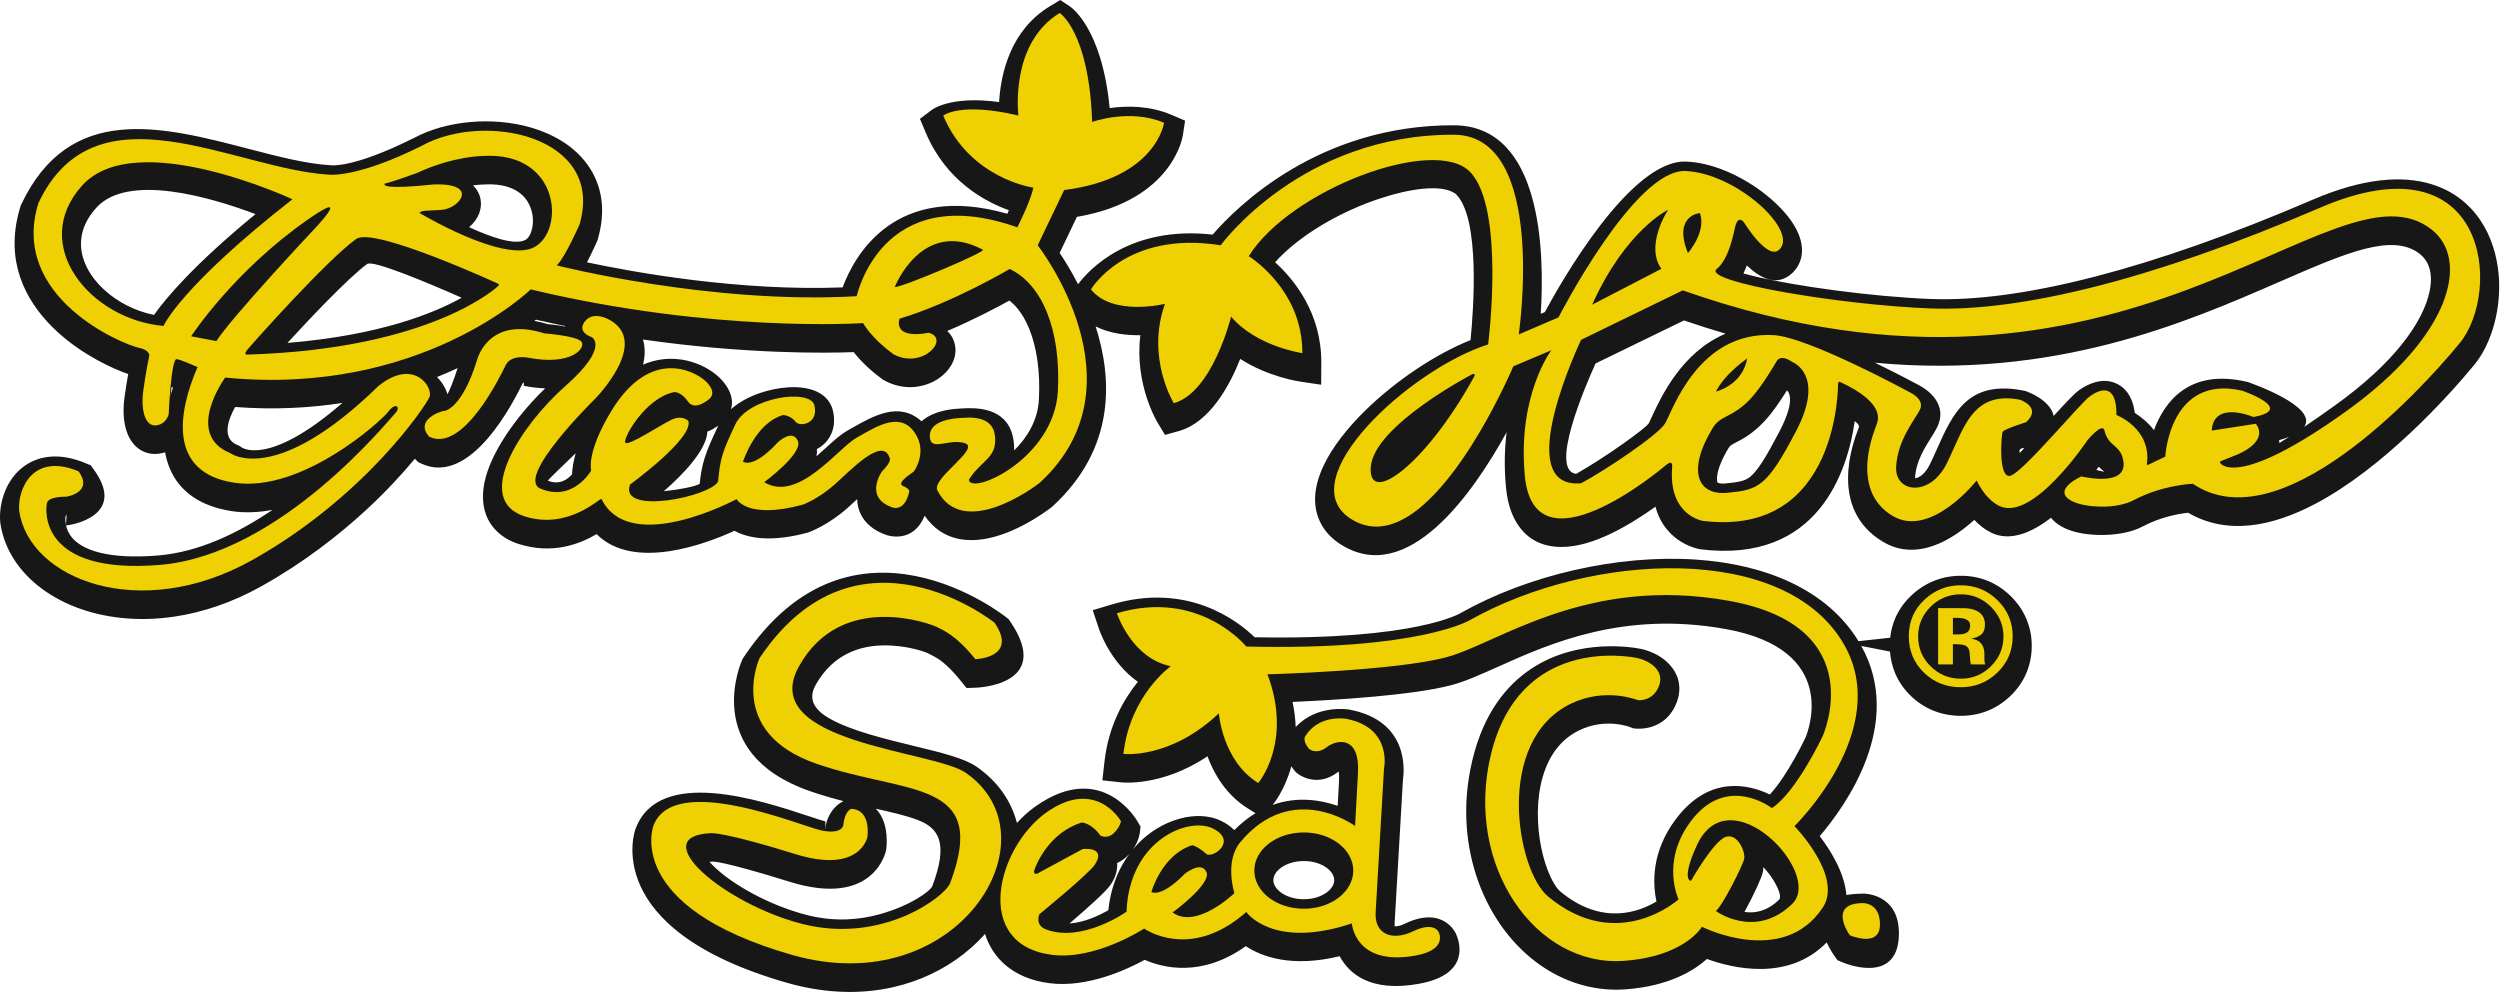 <svg width="310" height="123" viewBox="0 0 310 123" fill="none" xmlns="http://www.w3.org/2000/svg">
<path d="M55.133 52.136C55.133 52.136 57.288 51.89 59.157 45.812C59.157 45.812 60.504 40.291 67.507 42.522C67.507 42.522 71.476 42.818 72.089 43.539C72.701 44.26 70.975 46.619 65.384 45.52C65.384 45.52 63.361 45.141 62.711 46.46C62.06 47.779 57.471 57.315 53.248 55.352C51.328 53.291 54.666 52.115 55.133 52.136Z" fill="#171718"/>
<path d="M73.352 42.977C73.352 42.977 75.689 44.124 70.124 49.034C64.56 53.944 58.641 63.091 64.99 65.19C70.513 66.986 74.458 62.806 74.584 63.059C78.122 70.21 91.341 63.07 91.341 63.07C91.341 63.07 92.659 65.637 99.557 63.758C99.557 63.758 101.477 63.069 103.562 61.202C105.648 59.334 109.529 55.21 110.343 58.04C110.485 58.544 109.477 59.514 109.376 59.631C109.274 59.749 107.106 62.946 110.731 64.125C110.731 64.125 112.198 64.646 112.74 62.164C112.74 62.164 112.906 61.83 111.976 61.449C111.046 61.068 113.174 59.794 113.303 59.661C113.432 59.527 115.133 57.02 113.275 54.625C111.416 52.23 108.538 54.161 106.229 55.452C103.92 56.742 98.952 63.558 94.763 60.973C94.763 60.973 99.618 57.407 98.935 55.855C98.253 54.303 96.443 56.035 96.443 56.035C96.443 56.035 93.686 59.218 92.13 58.437C92.13 58.437 93.669 53.59 97.149 52.635C97.599 52.704 98.2 52.908 98.683 53.514C99.167 54.12 101.603 53.778 100.964 51.357C100.264 49.364 92.752 50.462 91.179 53.812C89.606 57.162 89.292 57.989 89.049 60.872C88.136 62.779 76.705 65.121 78.124 61.267C78.124 61.267 85.98 55.576 85.361 53.389C85.361 53.389 84.627 52.572 83.236 53.242C81.844 53.912 77.814 56.607 77.532 56.05C77.251 55.494 80.049 50.503 83.604 49.805C83.604 49.805 84.44 49.715 85.313 50.975C86.187 52.235 87.959 50.668 88.028 50.583C88.098 50.498 88.83 49.883 87.693 48.638C86.556 47.393 80.766 43.901 75.756 52.226C72.658 57.373 73.307 59.527 73.307 59.527C73.307 59.527 71.084 63.476 67.022 61.773C63.798 60.422 73.793 50.635 73.793 50.635C73.793 50.635 80.825 43.517 75.434 40.767C75.434 40.767 73.553 39.699 72.516 41.045C71.479 42.39 73.351 42.977 73.351 42.977L73.352 42.977Z" fill="#171718"/>
<path d="M144.344 16.41C140.117 14.599 135.427 16.303 135.427 16.303C135.049 5.138 131.409 2.794 131.409 2.794C125.141 6.58 126.284 15.512 126.284 15.512C119.091 13.801 116.96 15.512 116.96 15.512C120.257 23.374 128.13 24.451 128.13 24.451C127.836 26.065 126.146 29.372 126.146 29.372C109.3 23.41 106.234 37.911 106.234 37.911C88.177 38.964 69.037 34.093 69.037 34.093C70.102 33.069 71.877 28.977 71.877 28.977C75.028 18.04 60.047 14.949 52.279 19.271C44.209 23.299 40.804 22.839 40.804 22.839C29.048 22.157 11.866 11.342 4.764 26.36C1.143 38.021 15.152 43.887 17.252 44.314C18.537 44.575 18.52 45.254 18.52 45.254C18.52 45.254 18.104 47.126 17.768 49.614C17.431 52.102 18.031 54.06 19.331 53.933C20.631 53.806 20.92 52.549 20.92 52.549C20.92 52.549 21.218 45.583 21.914 45.714C22.61 45.845 24.495 46.708 24.495 46.708C22.109 52.197 20.737 59.789 29.069 61.043C37.4 62.297 47.266 53.424 48.169 52.205C49.071 50.985 49.768 51.678 48.976 52.463C48.183 53.248 34.779 69.998 19.803 71.232C4.828 72.465 5.62 64.399 5.824 63.553C6.029 62.708 8.21 62.775 8.21 62.775C8.21 62.775 11.653 62.272 9.742 59.627C4.058 57.247 2.141 61.847 2.38 64.554C3.627 73.003 17.338 78.434 31.287 70.625C45.234 62.815 52.786 51.535 53.261 50.404C53.736 49.273 51.379 45.467 46.916 49.056C34.09 61.572 28.561 57.374 28.561 57.374C22.779 55.029 27.922 48.002 27.922 48.002C52.161 50.374 65.809 37.07 65.809 37.07C88.57 42.51 107.027 41.247 107.027 41.247C107.027 41.247 108.002 43.087 110.795 45.112C114.406 47.054 117.864 43.146 115.163 42.448C110.542 43.288 111.544 40.698 111.544 40.698C118.17 38.711 125.201 34.536 125.201 34.536C129.254 36.452 131.555 42.122 131.179 49.643C130.756 58.091 120.363 62.67 120.138 60.67C121.609 58.331 123.513 58.014 123.401 55.591C123.338 52.439 119.83 52.992 119.051 53.021C118.273 53.05 115.225 53.31 115.291 55.296C115.357 57.281 117.649 55.493 119.645 56.139C121.642 56.785 115.468 60.506 116.237 61.998C119.378 68.091 128.122 61.7 128.928 61.048C142.205 48.848 128.676 31.599 128.676 31.599L131.955 24.75C143.398 23.299 144.344 16.41 144.344 16.41L144.344 16.41ZM20.276 41.597C11.221 40.817 3.547 31.569 10.181 24.192C16.816 16.816 36.263 25.892 36.263 25.892C22.345 36.776 20.276 41.597 20.276 41.597ZM26.83 43.475L23.702 42.883C23.702 42.883 28.927 34.852 38.179 28.402C44.141 24.247 38.661 29.919 38.661 29.919C38.661 29.919 28.741 40.506 26.83 43.475ZM61.823 36.605C61.823 36.605 53.784 44.454 30.678 45.152C30.678 45.152 30.118 45.235 30.678 44.541C31.237 43.847 40.534 33.414 44.169 30.814C46.359 29.248 61.869 36.411 61.869 36.411L61.823 36.605ZM66.246 31.834C62.429 33.857 52.006 27.58 52.006 27.58C52.417 27.249 52.48 27.35 54.721 27.213C56.961 27.077 59.554 23.852 53.748 24.054C47.478 24.722 47.687 24.088 47.687 24.088V23.954C48.479 23.812 51.698 22.634 51.698 22.634C56.28 20.506 59.924 20.519 59.924 20.519C69.489 19.976 70.062 29.811 66.245 31.834H66.246ZM110.95 36.775C110.95 36.775 114.339 28.123 121.875 32.15C122.398 32.355 111.739 36.888 110.95 36.775Z" fill="#171718"/>
<path d="M287.704 26.933C266.817 35.915 250.469 39.858 239.356 39.429C228.04 38.992 210.983 36.091 212.872 34.535C214.154 33.479 214.744 31.229 215.125 29.454C215.505 27.679 216.258 28.766 216.258 28.766C216.258 28.766 219.139 33.481 220.601 32.164C223.16 29.858 215.293 22.626 208.984 22.389C202.675 22.151 193.252 40.539 193.252 40.539L188.325 42.651C188.325 42.651 191.959 17.929 180.281 17.889C161.369 17.824 151.363 31.598 151.363 31.598C139.607 29.716 135.276 37.07 135.276 37.07C138.006 40.461 144.458 38.855 144.458 38.855C142.069 45.512 145.549 51.18 145.549 51.18C150.365 49.834 152.654 40.447 152.654 40.447C155.797 44.157 161.49 44.971 161.49 44.971C161.537 37.022 154.843 32.946 154.843 32.946C160.039 24.659 177.919 17.955 182.297 22.505C186.675 27.056 184.533 43.888 184.533 43.888C174.767 47 159.941 60.701 167.504 65.519C177.11 71.637 187.651 46.609 187.651 46.609L192.364 44.617C192.364 44.617 188.141 50.178 189.079 60.182C190.234 72.488 205.763 59.557 206.622 58.825C207.48 58.093 207.348 59.098 207.348 59.098C206.841 65.133 211.159 65.772 211.159 65.772C228.188 67.862 227.923 48.649 227.923 48.649L228.075 48.499C234.202 51.312 232.75 53.57 232.657 53.935C232.565 54.301 229.18 61.824 234.652 65.139C239.4 68.015 245.106 60.769 245.106 60.769C245.106 60.769 246.092 63.01 247.883 63.905C252.048 65.987 258.853 55.759 258.853 55.759C258.853 55.759 260.706 53.516 260.951 54.56C261.393 56.445 262.696 56.349 263.157 57.781C264.46 61.832 258.078 60.257 258.078 60.257C251.958 63.296 260.893 65.155 264.55 63.215C268.207 61.276 271.921 61.172 271.921 61.172C282.636 68.444 299.738 50.15 305.006 43.727C310.274 37.305 308.591 17.952 287.704 26.933L287.704 26.933ZM182.555 48.315C176.687 58.834 169.629 63.991 169.974 59.11C170.339 53.938 182.616 47.554 182.616 47.554H182.798L182.873 47.751L182.555 48.315V48.315ZM210.792 27.599C211.621 29.948 209.301 32.564 209.301 32.564C207.411 27.867 210.792 27.599 210.792 27.599ZM206.826 27.204C203.857 32.228 206.026 34.506 206.026 34.506L197.428 38.965C201.585 29.721 206.826 27.204 206.826 27.204ZM222.732 54.606C219.079 61.604 218.041 61.899 214.251 62.285C210.461 62.672 209.163 59.533 212.372 54.259C213.371 52.618 214.727 53.057 216.985 50.716C218.496 49.149 220.33 45.931 220.33 45.931C220.33 45.931 220.777 45.038 222.259 46.083C222.259 46.083 226.385 47.607 222.732 54.606V54.606ZM212.783 49.733C213.918 47.463 216.652 45.636 216.652 45.636C216.052 48.985 212.783 49.733 212.783 49.733ZM290.92 52.184C277.245 61.983 275.298 58.595 275.298 58.595V58.398L277.499 57.52C281.577 55.682 279.717 53.732 279.717 53.732L274.255 54.575C274.481 50.771 279.42 52.888 279.42 52.888C284.778 51.929 278.016 49.625 278.016 49.625C269.023 47.568 268.493 57.806 268.493 57.806L266.31 58.85L266.213 58.756C266.837 54.322 262.437 52.642 262.437 52.642C262.475 48.629 260.417 49.42 259.158 50.31C257.94 51.172 250.801 59.817 249.273 60.18C247.745 60.544 248.157 55.063 248.333 54.726C248.509 54.388 251.229 53.54 251.229 53.54C253.266 51.71 250.501 50.758 250.501 50.758C244.455 49.557 243.483 54.488 241.386 58.672C239.289 62.856 234.94 62.309 235.122 59.047C235.304 55.787 237.354 53.338 238.046 52.036C238.738 50.735 236.916 49.88 236.916 49.88C236.916 49.88 224.27 42.994 219.963 42.74C210.555 42.185 207.35 52.239 206.474 53.684C205.597 55.129 199.133 59.458 196.061 61.105C187.162 61.915 196.061 43.318 196.061 43.318L208.662 37.188C263.865 56.654 289.435 19.968 301.571 29.685C306.159 33.359 304.142 42.711 290.92 52.184V52.184Z" fill="#171718"/>
<path d="M123.329 78.402C123.329 78.402 106.27 64.743 94.181 82.794C94.181 82.794 89.965 91.968 101.198 95.873C112.431 99.778 122.712 97.677 117.823 110.678C117.18 112.386 109.428 118.218 99.638 115.787C89.847 113.356 79.89 104.849 88.164 104.496C88.164 104.496 89.714 104.314 98.608 107.086C106.672 109.598 107.559 104.974 107.559 104.974C107.559 104.974 108.079 101.586 105.557 101.477C105.557 101.477 104.742 101.703 104.576 103.493C104.576 103.493 104.454 104.7 101.84 104.153C99.226 103.607 83.563 96.874 81.025 103.568C81.025 103.568 77.226 113.592 98.23 119.596C118.779 125.47 131.255 104.991 119.756 97.01C115.74 94.223 93.785 93.321 99.072 83.813C104.358 74.305 115.571 78.582 116.253 78.969C116.935 79.357 118.447 79.825 120.946 82.92C120.946 82.92 126.3 82.772 123.328 78.402L123.329 78.402Z" fill="#171718"/>
<path d="M178.392 116.751C178.392 116.751 177.823 115.406 175.212 116.667C172.6 117.927 170.426 116.996 170.58 114.338C170.735 111.68 171.616 96.485 171.616 96.485C171.616 96.485 172.712 91.41 166.9 90.309C166.9 90.309 163.572 89.734 161.866 92.452C161.452 93.112 162.355 94.074 162.355 94.074C162.355 94.074 163.26 94.804 164.507 93.835C165.753 92.867 168.645 92.363 168.39 97.025C168.134 101.689 168.03 103.601 168.03 103.601C168.03 103.601 160.238 97.854 153.79 105.619C151.812 108 153.063 111.931 153.063 111.931C153.063 111.931 148.374 116.476 145.402 114.332C145.402 114.332 150.263 110.777 149.6 109.319C148.938 107.861 146.895 109.549 146.895 109.549C146.895 109.549 144.22 112.422 142.769 111.799C142.769 111.799 144.029 107.197 147.835 105.991C147.835 105.991 148.477 106.086 149.557 107.053C150.311 107.727 153.569 105.464 150.367 103.899C147.391 102.445 140.025 105.335 139.689 114.236C139.689 114.236 134.212 118.118 129.725 116.439C128.273 115.895 128.88 114.552 128.88 114.552C128.88 114.552 135.037 109.518 135.778 108.379C136.519 107.241 136.35 106.328 134.259 106.459L128.605 109.519C128.605 109.519 128.031 109.688 128.283 109C128.535 108.311 130.046 104.481 134.122 103.171C134.122 103.171 135.288 103.186 136.462 104.801C136.462 104.801 137.286 105.275 138.105 104.496C138.923 103.717 138.997 103.006 138.997 103.006C138.997 103.006 135.923 97.575 129.781 101.905C123.638 106.235 120.516 118.305 130.433 119.582C135.84 120.278 141.877 116.324 141.877 116.324C141.877 116.324 147.579 120.426 154.54 114.27C154.54 114.27 157.785 118.968 167.63 115.686C167.63 115.686 167.983 121.06 175.576 119.664C179.588 118.926 178.392 116.751 178.392 116.751L178.392 116.751ZM161.669 113.868C158.281 113.868 155.535 111.749 155.535 109.137C155.535 106.524 158.281 104.405 161.669 104.405C165.057 104.405 167.804 106.524 167.804 109.137C167.804 111.749 165.057 113.868 161.669 113.868Z" fill="#171718"/>
<path d="M228.678 81.126C221.408 68.38 197.273 69.656 182.324 78.046C182.324 78.046 176.134 81.879 154.54 81.353C154.54 81.353 148.727 74.158 138.498 77.226C138.498 77.226 140.301 82.817 145.183 83.79C145.183 83.79 140.127 87.345 139.302 94.671C139.302 94.671 145.089 95.359 151.139 89.635C151.139 89.635 151.559 95.518 156.022 98.278C156.022 98.278 160.338 93.236 157.169 84.797C157.169 84.797 173.087 84.379 179.439 82.656C185.79 80.933 196.764 72.48 214.456 75.696C232.147 78.912 226.008 92.473 226.008 92.473C226.008 92.473 222.733 99.422 219.712 101.388C219.712 101.388 214.127 97.05 209.661 103.017C205.886 108.06 208.143 112.698 208.143 112.698C208.143 112.698 200.588 119.553 191.945 112.333C188.054 109.082 185.269 93.026 194.812 88.431C199.11 86.362 203.088 88.001 203.088 88.001C203.088 88.001 204.979 88.239 205.726 86.207C206.473 84.175 204.28 83.048 203.061 82.787C201.842 82.526 188.367 80.109 184.854 94.826C181.58 108.543 190.443 121.111 201.358 120.329C208.936 119.786 211.042 116.104 211.042 116.104C211.042 116.104 221.071 121.18 226.019 113.728C228.592 109.853 222.515 103.619 222.515 103.619C222.515 103.619 234.722 91.725 228.678 81.126L228.678 81.126ZM222.254 113.24C217.654 117.744 212.77 114.149 212.77 114.149C213.595 113.509 216.108 108.493 216.281 107.679C216.454 106.864 215.49 104.455 213.986 104.96C212.482 105.464 209.679 110.412 209.679 110.412C209.679 110.412 208.4 110.393 210.411 106.001C214.431 97.222 226.123 109.452 222.254 113.24Z" fill="#171718"/>
<path d="M231.054 113.167C231.054 113.167 233.197 113.141 233.11 115.938C233.022 118.735 229.379 117.156 229.379 117.156C229.379 117.156 226.506 113.163 231.054 113.167H231.054Z" fill="#171718"/>
<path d="M247.691 75.61C246.43 74.369 244.914 73.758 243.138 73.758C241.442 73.758 239.961 74.33 238.708 75.473C237.365 76.692 236.691 78.231 236.691 80.072C236.691 81.862 237.316 83.361 238.555 84.577C239.796 85.787 241.324 86.4 243.138 86.4C244.886 86.4 246.388 85.801 247.643 84.616C248.935 83.382 249.574 81.874 249.574 80.072C249.574 78.337 248.944 76.845 247.691 75.61ZM246.874 83.802C245.847 84.823 244.599 85.342 243.147 85.342C241.683 85.342 240.434 84.832 239.402 83.806C238.361 82.794 237.847 81.552 237.847 80.086C237.847 78.691 238.356 77.47 239.372 76.437C240.411 75.399 241.672 74.876 243.147 74.876C244.599 74.876 245.847 75.399 246.885 76.437C247.912 77.474 248.43 78.695 248.43 80.086C248.43 81.538 247.91 82.773 246.874 83.802Z" fill="#171718"/>
<path d="M246.113 83.368C246.096 83.301 246.083 83.228 246.078 83.156C246.074 83.095 246.066 83.026 246.066 82.952V82.312C246.066 81.601 245.855 81.073 245.429 80.751C245.198 80.573 244.851 80.449 244.395 80.359C244.881 80.306 245.292 80.152 245.627 79.898C245.963 79.648 246.133 79.227 246.133 78.633C246.133 77.857 245.815 77.304 245.18 76.96C244.81 76.767 244.342 76.643 243.775 76.602C243.677 76.595 243.187 76.591 242.308 76.591C241.432 76.586 240.763 76.586 240.326 76.586V83.572H242.16V81.064H242.558L242.973 81.084C243.261 81.098 243.478 81.141 243.62 81.199C243.876 81.296 244.053 81.474 244.149 81.725C244.21 81.871 244.247 82.154 244.269 82.583C244.29 83.016 244.329 83.34 244.39 83.572H246.163L246.113 83.368L246.113 83.368ZM243.927 79.588C243.682 79.762 243.335 79.847 242.893 79.847H242.16V77.798H242.617C243.089 77.798 243.455 77.844 243.719 77.949C244.106 78.105 244.299 78.367 244.299 78.75C244.299 79.136 244.173 79.416 243.927 79.588V79.588Z" fill="#171718"/>
<path d="M176.233 117.702C176.233 117.701 176.246 117.73 176.265 117.779C176.294 117.819 176.31 117.848 176.315 117.856L176.233 117.702ZM55.49 48.888C55.8 48.288 56.216 47.294 56.742 45.647C55.935 46.022 55.084 46.392 54.19 46.751C54.626 47.187 54.965 47.674 55.203 48.156C55.322 48.395 55.417 48.641 55.49 48.888ZM66.268 39.792C66.789 39.885 67.338 40.015 67.916 40.188C68.301 40.223 69.138 40.312 70.08 40.487L70.108 40.433C68.905 40.186 67.687 39.922 66.455 39.638C66.395 39.687 66.333 39.739 66.268 39.792L66.268 39.792ZM67.607 48.154C66.8 48.128 65.909 48.028 64.932 47.836L64.971 47.637C64.951 47.483 64.91 47.327 64.823 47.503L64.783 47.585L64.779 47.583C63.837 49.498 58.477 60.382 52.261 57.494L51.839 57.298L51.523 56.958L51.45 56.879C49.865 58.784 47.823 61.007 45.346 63.286C41.908 66.449 37.595 69.796 32.439 72.682C28.759 74.743 25.08 75.951 21.601 76.465C17.074 77.134 12.864 76.624 9.4 75.289C5.784 73.895 2.959 71.589 1.371 68.749C0.699 67.549 0.247 66.255 0.046 64.895L0.027 64.757C-0.076 63.575 0.111 62.14 0.659 60.83C1.085 59.811 1.731 58.847 2.631 58.091C3.571 57.302 4.753 56.758 6.203 56.63C7.484 56.517 8.962 56.743 10.646 57.448L11.256 57.703L11.651 58.251C15.836 64.045 8.6 65.097 8.579 65.1L8.382 65.131L8.185 65.128C8.281 65.583 8.481 66.104 8.875 66.595C9.49 67.363 10.58 68.096 12.464 68.552C14.184 68.969 16.502 69.134 19.61 68.878C24.652 68.462 29.553 66.1 33.793 63.218C32.108 63.543 30.398 63.63 28.718 63.378C27.516 63.197 26.455 62.893 25.52 62.486C23.141 61.451 21.706 59.804 20.946 57.819C20.733 57.261 20.578 56.683 20.474 56.089C20.195 56.179 19.888 56.244 19.552 56.277C19.278 56.303 19.01 56.298 18.75 56.264C17.593 56.106 16.71 55.445 16.111 54.405C15.714 53.716 15.462 52.846 15.367 51.871C15.291 51.091 15.31 50.216 15.434 49.3C15.587 48.172 15.756 47.16 15.899 46.378C14.106 45.783 10.258 44.039 7.1 41.133C3.611 37.922 0.875 33.322 2.111 27.241L2.112 27.242C2.222 26.703 2.355 26.178 2.514 25.668L2.568 25.492L2.634 25.354C8.63 12.672 20.091 15.659 30.864 18.466C34.451 19.4 37.951 20.312 40.934 20.485L41.09 20.495C41.098 20.496 43.798 20.865 51.227 17.158L51.23 17.162C55.329 14.922 61.102 14.45 65.785 15.801C67.395 16.266 68.892 16.94 70.172 17.825C71.533 18.766 72.663 19.946 73.454 21.369C74.702 23.613 75.074 26.369 74.137 29.623L74.083 29.81L74.035 29.919C74.032 29.925 73.498 31.159 72.787 32.529C78.635 33.772 91.676 36.132 104.483 35.636C105.975 31.639 110.986 22.545 124.908 26.504C124.972 26.361 125.037 26.214 125.101 26.067C122.084 24.986 117.285 22.392 114.783 16.425L114.074 14.735L115.54 13.629C115.547 13.623 117.823 11.817 123.888 12.655C124.094 9.206 125.251 3.756 130.192 0.772L131.471 0L132.719 0.837C132.731 0.845 136.639 3.377 137.599 13.4C139.663 13.111 142.529 13.068 145.266 14.241L146.951 14.963L146.677 16.76C146.674 16.784 145.558 24.839 133.536 26.893L131.397 31.361C131.992 32.244 132.829 33.579 133.68 35.243C135.073 33.393 140.096 27.958 150.37 29.089C153.323 25.668 163.523 15.478 180.281 15.536C191.218 15.573 191.54 31.291 191.053 38.917L191.559 38.7C193.504 35.088 202.164 19.775 209.067 20.035C212.287 20.156 215.761 21.745 218.424 23.726C219.926 24.844 221.207 26.108 222.071 27.326C223.189 28.899 223.697 30.532 223.336 31.988C223.152 32.73 222.774 33.381 222.178 33.917C220.287 35.622 218.175 34.422 216.607 32.915C216.582 32.981 216.557 33.047 216.532 33.113C216.427 33.383 216.313 33.649 216.189 33.909C216.526 34.004 216.895 34.101 217.292 34.198C222.586 35.492 232.203 36.796 239.439 37.075C244.889 37.286 251.695 36.39 259.771 34.303C267.605 32.278 276.631 29.125 286.772 24.764C293.058 22.061 297.891 21.734 301.482 22.832C304.232 23.672 306.238 25.312 307.61 27.378C308.929 29.364 309.636 31.721 309.838 34.105C310.189 38.236 308.988 42.584 306.823 45.223C303.469 49.311 295.45 58.072 287.117 62.466C281.719 65.312 276.144 66.392 271.328 63.578C270.24 63.696 267.953 64.078 265.648 65.301C263.287 66.553 259.292 66.597 256.903 65.835C256.045 65.561 255.299 65.167 254.751 64.66C254.593 64.513 254.45 64.361 254.323 64.203C251.939 66.049 249.236 67.221 246.832 66.019V66.01C246.039 65.613 245.365 65.051 244.813 64.464C242.25 66.791 237.751 69.766 233.435 67.15C226.702 63.072 229.788 54.88 230.381 53.306C230.381 53.306 230.381 53.306 230.381 53.306L230.385 53.308C230.413 53.215 230.453 53.111 230.501 52.984L230.493 52.981C230.525 52.899 230.603 52.694 229.989 52.224C229.109 58.326 225.515 69.913 210.874 68.116L210.791 68.098C210.776 68.095 206.518 67.459 205.279 62.83C203.747 63.923 201.767 65.208 199.728 66.182C197.713 67.145 195.589 67.828 193.624 67.823C191.208 67.816 189.138 66.868 187.835 64.422C187.274 63.368 186.891 62.042 186.737 60.394C186.5 57.873 186.572 55.602 186.822 53.598C182.61 61.241 174.522 72.778 166.241 67.502C165.187 66.832 164.414 66.02 163.891 65.097C162.638 62.888 162.888 60.31 164.165 57.652C165.238 55.416 167.069 53.082 169.292 50.904C173.026 47.244 177.993 43.9 182.346 42.175C182.737 38.217 183.531 27.185 180.6 24.139C180.528 24.064 180.439 23.994 180.336 23.929C178.664 22.879 175.013 23.316 170.988 24.656C166.654 26.1 162.101 28.611 159.043 31.556C158.713 31.874 158.403 32.196 158.114 32.52C160.423 34.615 163.878 38.786 163.842 44.981L163.827 47.707L161.149 47.306C161.135 47.304 157.27 46.751 153.789 44.503C152.484 47.794 150.025 52.374 146.176 53.45L144.464 53.928L143.538 52.398C143.528 52.382 140.64 47.675 141.406 41.566C139.698 41.594 137.645 41.374 135.858 40.475C137.965 47.042 138.312 55.626 130.524 62.783L130.404 62.885C130.079 63.147 128.637 64.219 126.796 65.17C125.181 66.003 123.219 66.771 121.271 66.937C118.957 67.134 116.716 66.536 115.023 64.438C114.897 64.281 114.775 64.117 114.658 63.945C113.293 67.313 110.32 66.468 110.002 66.367L110.002 66.367C109.106 66.076 108.404 65.673 107.858 65.201C106.907 64.38 106.466 63.405 106.33 62.421C106.305 62.244 106.291 62.068 106.286 61.896L106.024 62.139C105.795 62.352 105.578 62.554 105.13 62.955C102.703 65.128 100.357 65.971 100.351 65.973L100.175 66.038C95.451 67.324 92.649 66.68 91.072 65.82C87.634 67.395 78.603 70.858 73.979 66.232C71.942 67.43 68.523 68.818 64.261 67.433H64.251C63.002 67.019 62.038 66.383 61.322 65.571H61.313C60.435 64.576 59.992 63.386 59.905 62.066C59.83 60.939 60.024 59.742 60.427 58.523C61.568 55.068 64.551 51.084 67.607 48.154L67.607 48.154ZM79.723 42.101C80.031 43.109 79.99 44.174 79.74 45.221C80.891 44.719 82.017 44.508 83.073 44.491C85.039 44.459 86.712 45.107 87.861 45.799C88.534 46.204 89.084 46.674 89.427 47.05H89.437C90.831 48.578 90.917 49.842 90.642 50.743C91.617 49.881 92.842 49.222 94.123 48.772C95.337 48.345 96.627 48.091 97.79 48.024C99.11 47.948 100.349 48.12 101.276 48.556C102.192 48.987 102.861 49.655 103.187 50.582L103.242 50.757C103.625 52.209 103.382 53.377 102.831 54.267C102.426 54.921 101.882 55.384 101.295 55.685C101.323 55.978 101.302 56.279 101.242 56.582C101.621 56.249 101.988 55.914 102.333 55.6C103.345 54.676 104.224 53.875 105.086 53.394C105.152 53.356 105.383 53.224 105.615 53.093C108.342 51.539 111.496 49.743 114.269 52.24C114.497 52.04 114.747 51.861 115.013 51.7C116.42 50.849 118.307 50.692 118.969 50.667C119.065 50.664 118.994 50.662 119.142 50.651C119.31 50.639 119.525 50.623 119.962 50.614C122.197 50.569 125.634 51.061 125.752 55.489H125.754C125.759 55.613 125.762 55.734 125.762 55.851C127.37 54.26 128.698 52.107 128.827 49.532C128.997 46.134 128.577 43.184 127.669 40.889C127.043 39.306 126.195 38.071 125.165 37.269C123.605 38.133 120.723 39.658 117.451 41.043C117.982 41.527 118.299 42.144 118.428 42.839C118.587 43.694 118.393 44.566 117.916 45.353C117.563 45.936 117.044 46.482 116.412 46.916C114.802 48.02 112.248 48.569 109.68 47.188L109.531 47.108L109.412 47.022C107.701 45.781 106.552 44.549 105.849 43.664C102.403 43.792 92.533 43.929 79.723 42.101L79.723 42.101ZM75.365 60.666C75.509 60.714 75.646 60.781 75.777 60.868C75.815 60.733 75.859 60.595 75.911 60.455L76.154 59.793L76.741 59.366C76.746 59.362 77.244 59 77.958 58.466C77.072 58.58 76.313 58.352 75.753 57.629C75.474 58.561 75.576 58.889 75.577 58.891L75.842 59.836L75.365 60.666V60.666ZM89.049 52.815L89.071 52.769C89.027 52.801 88.982 52.834 88.937 52.865C88.616 53.088 88.196 53.335 87.714 53.521C87.611 55.838 84.653 58.866 82.317 60.907C84.202 60.727 86.168 60.337 86.76 60.002C86.885 58.761 87.05 57.842 87.365 56.825C87.71 55.71 88.213 54.593 89.049 52.815V52.815ZM70.936 58.811C70.96 58.167 71.072 57.295 71.384 56.199C69.587 57.925 67.883 59.577 67.926 59.595C69.41 60.217 70.442 59.383 70.936 58.811ZM141.121 17.986C138.519 17.69 136.22 18.525 136.212 18.527L133.185 19.595L133.076 16.377C132.877 10.512 131.88 7.523 131.094 6.057C127.892 9.47 128.625 15.216 128.627 15.235L129.034 18.593L125.74 17.809C123.275 17.223 121.602 17.043 120.482 17.035C123.602 21.45 128.455 22.113 128.471 22.116L130.882 22.472L130.874 22.515L131.66 22.415C137.411 21.686 139.982 19.576 141.121 17.985V17.986ZM125.967 31.81L125.362 31.596C124.906 31.435 124.463 31.291 124.031 31.163C124.087 31.288 124.134 31.419 124.171 31.558C124.246 31.836 124.274 32.102 124.259 32.354L125.078 31.87L126.206 32.404C126.27 32.434 126.334 32.465 126.397 32.497L125.929 31.889L125.967 31.81V31.81ZM108.446 38.797L108.427 38.883L109.102 40.13C109.102 40.131 109.134 40.191 109.205 40.3C109.276 40.034 109.339 39.87 109.34 39.868L109.678 38.974L108.446 38.797H108.446ZM65.207 34.507L65.223 34.492L65.164 34.497L65.207 34.507H65.207ZM21.456 48.027C20.774 47.911 20.787 48.434 21.094 49.166C21.206 48.783 21.327 48.403 21.456 48.027ZM8.119 64.674C8.129 64.798 8.147 64.932 8.174 65.073L8.194 63.836C8.174 63.875 8.147 63.961 8.111 64.107C8.102 64.148 8.09 64.313 8.119 64.674V64.674ZM8.174 65.073L8.177 65.086C8.198 64.844 8.304 63.619 8.194 63.836L8.174 65.073ZM29.926 55.455C29.936 55.462 33.216 57.987 42.463 49.962C38.464 50.587 34.019 50.831 29.154 50.469C28.359 51.905 27.392 54.354 29.446 55.187L29.688 55.285L29.926 55.455H29.926ZM64.525 35.04L65.09 34.501C64.499 34.54 63.873 34.516 63.226 34.441L64.525 35.04H64.525ZM13.016 36.016C14.652 37.489 16.789 38.586 19.102 39.048C20.562 36.976 24.012 32.855 31.68 26.549C26.168 24.471 15.858 21.408 11.934 25.77C10.756 27.081 10.174 28.427 10.062 29.724C9.967 30.832 10.196 31.93 10.677 32.958C11.192 34.059 11.999 35.1 13.016 36.016V36.016ZM45.999 25.273C44.969 26.518 43.853 27.779 42.887 28.841C44.21 28.012 47.395 28.59 50.842 29.627L50.797 29.601L47.899 27.865L49.578 26.511C47.626 26.341 46.567 25.828 45.999 25.273V25.273ZM35.647 42.52C47.082 41.583 53.809 38.845 57.25 36.919C52.945 35.023 46.259 32.215 45.534 32.733C44.379 33.559 42.496 35.358 40.519 37.37C38.818 39.101 37.073 40.964 35.647 42.52ZM58.167 28.169C60.825 29.396 63.822 30.451 65.148 29.748C65.557 29.531 65.859 28.955 66.004 28.227C66.136 27.562 66.113 26.82 65.907 26.1C65.706 25.397 65.331 24.726 64.759 24.189C63.821 23.309 62.3 22.745 60.053 22.872L59.924 22.882C59.92 22.882 59.453 22.88 58.646 22.987L58.662 23.002C59.377 23.701 59.669 24.529 59.633 25.407C59.603 26.115 59.345 26.782 58.924 27.365C58.721 27.646 58.464 27.918 58.167 28.169H58.167ZM210.361 35.279C210.345 35.176 210.337 35.072 210.335 34.965L210.131 35.2L210.361 35.279V35.279ZM213.212 27.533C213.389 27.03 213.582 26.631 213.787 26.319C213.408 26.106 213.022 25.908 212.631 25.73L213.014 26.815C213.099 27.055 213.164 27.294 213.212 27.533ZM211.259 25.192C211.116 25.145 210.972 25.102 210.83 25.062L210.723 25.242L211.259 25.192L211.259 25.192ZM152.282 34.13L150.995 33.924C144.424 32.872 140.63 34.992 138.762 36.633C140.941 37.302 143.903 36.569 143.914 36.566L148.142 35.553L146.672 39.649C145.493 42.934 146.001 45.91 146.624 47.812C149.031 45.343 150.362 39.903 150.366 39.884L151.475 35.41L154.452 38.924C155.622 40.304 157.26 41.197 158.696 41.761C157.385 37.256 153.611 34.957 153.598 34.949L152.282 34.13ZM185.299 46.113L185.243 46.131C185.108 46.174 184.971 46.22 184.833 46.268L185.003 46.715L185.015 46.748C185.13 46.495 185.225 46.28 185.299 46.113ZM167.88 61.106C167.722 61.773 167.743 62.343 167.986 62.772C168.139 63.041 168.395 63.297 168.768 63.534C171.945 65.558 175.548 62.378 178.593 58.169C177.188 59.782 175.858 61.031 174.711 61.857C173.702 62.583 172.745 63.049 171.89 63.228L171.89 63.23C170.367 63.546 169.136 63.128 168.293 61.915V61.906C168.126 61.665 167.988 61.398 167.88 61.107V61.106ZM208.106 55.413C208.479 55.405 208.77 55.522 208.995 55.723C209.335 54.875 209.787 53.975 210.361 53.032C210.436 52.909 210.511 52.793 210.586 52.684L209.435 52.959C209.3 53.242 209.18 53.501 209.076 53.727C208.859 54.199 208.692 54.561 208.485 54.902C208.389 55.059 208.262 55.23 208.106 55.413H208.106ZM235.045 51.548C235.117 51.758 235.168 51.962 235.204 52.159C235.289 52.023 235.372 51.892 235.453 51.765L235.045 51.548H235.045ZM230.372 53.355L230.385 53.308L230.381 53.306C230.38 53.313 230.356 53.411 230.37 53.354L230.372 53.355ZM244.285 58.033L245.679 56.29L245.815 56.593C245.846 55.9 245.921 55.221 246.005 54.684C245.411 55.511 244.945 56.555 244.466 57.628L244.285 58.033H244.285ZM260.239 57.879C260.151 58 260.053 58.132 259.947 58.274C260.456 58.394 260.916 58.503 260.916 58.501C260.906 58.472 260.766 58.349 260.621 58.221C260.494 58.11 260.366 57.997 260.239 57.879ZM270.786 58.908C271.454 58.83 271.853 58.819 271.856 58.819L272.607 58.796L272.937 59.02V58.595V58.398V57.167L271.73 57.353L271.903 54.436C271.908 54.358 271.914 54.283 271.921 54.208C270.95 55.933 270.846 57.933 270.845 57.944L270.786 58.908H270.786ZM217.03 59.116C217.958 58.339 218.977 56.716 220.647 53.517C222.531 49.908 221.945 48.746 221.588 48.407C220.858 49.574 219.726 51.267 218.682 52.349C217.262 53.822 216.172 54.389 215.272 54.856C214.859 55.071 214.532 55.242 214.383 55.487C213.546 56.862 213.085 58.004 212.947 58.893C212.879 59.334 212.891 59.645 212.975 59.822L212.978 59.82C212.99 59.845 213.03 59.869 213.095 59.891C213.311 59.963 213.622 59.982 214.021 59.941C215.459 59.794 216.362 59.675 217.03 59.116H217.03ZM282.636 54.937C283.017 54.702 283.425 54.443 283.862 54.161C283.499 54.307 283.082 54.448 282.609 54.586C282.623 54.7 282.632 54.818 282.636 54.937ZM285.722 52.931C286.842 52.175 288.11 51.293 289.546 50.264C293.189 47.654 295.911 45.094 297.827 42.699C299.789 40.245 300.902 37.982 301.288 36.043C301.609 34.436 301.398 33.123 300.743 32.208C300.548 31.936 300.334 31.706 300.104 31.522C296.724 28.815 290.931 31.338 282.705 34.921C270.987 40.025 254.846 47.054 232.502 44.98C235.623 46.496 238.025 47.804 238.041 47.813L238.04 47.814C238.717 48.175 241.779 50.026 240.121 53.144C239.891 53.578 239.687 53.899 239.454 54.267C238.7 55.457 237.583 57.221 237.474 59.176C237.471 59.234 237.463 59.272 237.457 59.297C237.532 59.295 237.624 59.277 237.729 59.242C238.246 59.067 238.815 58.553 239.283 57.62C239.568 57.052 239.869 56.376 240.167 55.708C242.163 51.238 244.025 47.065 250.953 48.441L251.114 48.473L251.285 48.533C251.298 48.538 254.238 49.55 254.655 51.578C256.042 50.055 257.201 48.806 257.802 48.382C258.357 47.989 259.052 47.6 259.813 47.392C260.646 47.163 261.516 47.156 262.363 47.528C263.229 47.908 263.94 48.605 264.37 49.748C264.524 50.156 264.641 50.635 264.712 51.197C265.446 51.666 266.342 52.367 267.092 53.339C268.39 49.826 271.437 45.702 278.542 47.327L278.696 47.362L278.782 47.391C278.815 47.402 287.524 50.368 285.722 52.931L285.722 52.931ZM250.439 56.182C250.622 55.987 250.814 55.78 251.014 55.564C250.76 55.553 250.525 55.609 250.418 55.815C250.416 55.819 250.425 55.953 250.439 56.182ZM204.796 51.752C205.956 49.235 208.523 43.666 213.972 41.375C212.282 40.882 210.562 40.334 208.814 39.734L197.848 45.069C196.535 47.968 192.075 58.36 195.446 58.759C197.054 57.852 199.372 56.369 201.346 54.962C202.964 53.809 204.253 52.812 204.463 52.466C204.481 52.435 204.618 52.139 204.796 51.752V51.752ZM121.512 79.98L121.499 79.971L121.514 79.987L121.512 79.98V79.98ZM96.663 83.347C96.532 83.529 96.401 83.72 96.271 83.911C96.116 84.31 95.755 85.39 95.788 86.731C95.797 85.703 96.072 84.579 96.663 83.346V83.347ZM92.226 81.483C105.74 61.303 124.722 76.504 124.777 76.547L125.077 76.782L125.275 77.073C130.671 85.008 121.056 85.272 121.029 85.273L119.854 85.316L119.111 84.396C117.269 82.116 116.146 81.553 115.525 81.242C115.342 81.149 115.18 81.068 115.09 81.018L115.091 81.017C114.755 80.843 112.42 79.978 109.446 80.033C106.609 80.086 103.313 81.115 101.186 84.856L101.189 84.858L101.129 84.966L101.125 84.964C100.108 86.801 101.115 88.123 102.94 89.139C105.621 90.632 109.78 91.64 113.369 92.511C116.687 93.316 119.57 94.015 121.094 95.072C123.783 96.938 125.407 99.373 126.101 102.044C126.816 101.26 127.596 100.56 128.425 99.976C136.683 94.154 141.013 101.794 141.026 101.815L141.425 102.495L141.34 103.264C141.339 103.268 141.237 104.233 140.488 105.316C141.37 104.257 142.374 103.411 143.413 102.769C145.251 101.633 147.235 101.128 148.904 101.191C149.829 101.226 150.68 101.424 151.4 101.776C152.101 102.118 152.644 102.511 153.052 102.935C153.92 102.063 154.801 101.373 155.682 100.834L154.786 100.281C152.037 98.58 150.538 95.969 149.725 93.781C144.028 97.602 139.07 97.016 139.053 97.014L136.694 96.763L136.959 94.412C137.468 89.902 139.41 86.619 141.098 84.545C137.601 82.105 136.271 77.98 136.266 77.964L135.499 75.662L137.825 74.965C147.259 72.135 153.485 76.991 155.577 79.02C175.674 79.399 181.109 76.025 181.126 76.016L181.172 75.988C189.509 71.308 200.578 68.743 210.251 69.385C218.898 69.96 226.528 73.084 230.454 79.505L234.383 79.078C234.477 78.207 234.695 77.379 235.039 76.596C235.507 75.527 236.203 74.571 237.126 73.733L237.122 73.728C237.96 72.964 238.889 72.385 239.907 71.991C240.933 71.594 242.01 71.395 243.139 71.395C244.328 71.395 245.446 71.606 246.493 72.031C247.534 72.454 248.484 73.086 249.342 73.93C250.189 74.765 250.833 75.703 251.271 76.74C251.714 77.79 251.936 78.902 251.936 80.072C251.936 81.284 251.712 82.418 251.261 83.479C250.814 84.533 250.15 85.48 249.267 86.323L249.258 86.332C248.406 87.136 247.466 87.743 246.44 88.149C245.41 88.556 244.31 88.762 243.138 88.762C241.948 88.762 240.825 88.55 239.769 88.13C238.706 87.708 237.754 87.085 236.914 86.266L236.904 86.256C236.056 85.423 235.414 84.486 234.982 83.444C234.637 82.609 234.428 81.726 234.357 80.794L230.798 80.095C236.156 89.697 228.929 99.838 225.647 103.683C226.954 105.395 228.714 108.172 228.957 110.983C229.551 110.874 230.244 110.813 231.055 110.813V110.804C231.068 110.804 235.626 110.756 235.462 116.003C235.266 122.286 228.476 119.332 228.457 119.324L227.845 119.064L227.461 118.521C227.456 118.515 226.96 117.825 226.509 116.862C221.72 121.756 214.798 120.055 211.659 118.911C210.06 120.353 206.944 122.293 201.524 122.682C199.895 122.799 198.29 122.656 196.735 122.285C192.683 121.316 189.109 118.783 186.475 115.241C183.905 111.786 182.221 107.358 181.874 102.502C181.686 99.875 181.893 97.106 182.567 94.281C183.953 88.475 186.765 84.983 189.904 82.907C195.753 79.04 202.639 80.284 203.55 80.479C203.843 80.542 204.161 80.633 204.48 80.75C205.329 81.062 206.293 81.607 207.026 82.408C207.945 83.411 208.483 84.718 208.135 86.343C208.086 86.571 208.022 86.797 207.94 87.019C206.544 90.815 202.814 90.346 202.803 90.344L202.495 90.307L202.203 90.188C202.195 90.184 199.182 88.942 195.836 90.553C194.766 91.068 193.897 91.772 193.201 92.606C191.44 94.716 190.732 97.706 190.694 100.683C190.656 103.778 191.334 106.795 192.32 108.844C192.699 109.631 193.09 110.216 193.458 110.524C198.662 114.871 203.305 113.051 205.402 111.781C204.921 109.544 204.759 105.64 207.78 101.604C211.965 96.012 216.924 97.296 219.458 98.519C221.644 96.201 223.87 91.482 223.878 91.466C224.252 90.577 228.127 80.572 214.041 78.012C201.326 75.7 192.157 79.808 185.823 82.646C183.616 83.635 181.722 84.483 180.057 84.935H180.048C175.231 86.241 165.3 86.82 160.277 87.038C160.51 88.14 160.631 89.181 160.667 90.157C163.307 87.297 167.266 87.981 167.279 87.983L167.334 87.992C174.678 89.383 174.151 95.473 173.962 96.727L172.933 114.467C172.923 114.641 172.929 114.772 172.949 114.86L172.986 114.863C173.295 114.88 173.705 114.777 174.188 114.543C179.015 112.214 180.546 115.79 180.55 115.8L180.545 115.803C180.938 116.665 182.452 120.793 176.001 121.98C169.887 123.104 167.25 120.686 166.119 118.568C160.16 120.016 156.466 118.635 154.481 117.322C148.996 121.231 144.216 120.022 141.942 119.017C139.726 120.23 134.809 122.517 130.138 121.916C127.84 121.62 126.056 120.831 124.718 119.703C123.446 118.631 122.61 117.295 122.146 115.81C121.115 116.969 119.914 118.042 118.561 118.987C113.433 122.567 106.113 124.304 97.585 121.866C74.139 115.164 78.79 102.819 78.802 102.783L78.821 102.737C81.729 95.064 94.322 99.232 100.233 101.188C101.259 101.528 102.047 101.788 102.32 101.846C102.387 101.86 102.322 102.523 102.277 102.915C102.615 100.556 103.964 99.64 104.59 99.337C103.243 98.991 101.847 98.592 100.423 98.097C86.743 93.342 92.009 81.876 92.023 81.843L92.098 81.675L92.226 81.483L92.226 81.483ZM96.386 89.305C96.87 90.328 97.701 91.356 99.069 92.256C97.876 91.395 96.947 90.42 96.386 89.305ZM113.744 101.657C112.34 101.129 110.56 100.72 108.593 100.278C110.392 102.069 109.894 105.303 109.893 105.315L109.865 105.463C109.861 105.483 108.468 112.628 97.907 109.337C89.46 106.706 88.389 106.839 88.385 106.839L88.256 106.849C88.154 106.853 88.058 106.858 87.97 106.862C88.088 106.998 88.224 107.142 88.374 107.294C90.681 109.619 95.442 112.316 100.2 113.498C103.524 114.324 106.584 114.068 109.12 113.355C112.951 112.279 115.371 110.506 115.618 109.848C117.616 104.534 116.439 102.671 113.744 101.657ZM121.054 101.935C121.77 103.808 121.709 106.289 120.651 109.697C121.435 108.118 121.833 106.48 121.786 104.924C121.754 103.888 121.516 102.876 121.054 101.935V101.935ZM83.359 104.127C83.49 103.947 83.641 103.772 83.813 103.603L83.85 103.568C83.649 103.724 83.484 103.909 83.359 104.127H83.359ZM160.124 95.013C159.297 98.065 157.838 99.773 157.83 99.782L157.805 99.812C160.845 98.72 163.737 99.183 165.873 99.923L166.038 96.905C166.067 96.363 166.048 95.96 165.994 95.671C165.98 95.68 165.967 95.689 165.955 95.699C163.254 97.799 160.95 95.961 160.943 95.956L160.75 95.811L160.62 95.67C160.618 95.668 160.385 95.422 160.124 95.013ZM138.821 107.899C139.185 107.154 139.603 106.474 140.061 105.858C139.958 105.974 139.847 106.089 139.728 106.203C139.328 106.583 138.919 106.842 138.52 107.012C138.55 107.336 138.529 107.669 138.461 108.008C138.347 108.569 138.1 109.127 137.752 109.662C137.17 110.555 134.563 112.85 132.612 114.509C134.477 114.397 136.355 113.485 137.43 112.867C137.637 110.961 138.133 109.309 138.821 107.899H138.821ZM126.553 114.081C126.634 113.801 126.711 113.631 126.712 113.629L126.945 113.084L127.385 112.724C127.39 112.721 127.754 112.422 128.309 111.963C127.743 112.023 127.019 112.012 126.47 111.705C126.396 112.291 126.383 112.861 126.439 113.403C126.464 113.635 126.502 113.862 126.554 114.081H126.553ZM158.771 110.617C159.481 111.165 160.504 111.505 161.669 111.505C162.835 111.505 163.858 111.165 164.568 110.617C165.109 110.201 165.443 109.674 165.443 109.136C165.443 108.598 165.109 108.072 164.568 107.655C163.858 107.107 162.835 106.768 161.669 106.768C160.504 106.768 159.481 107.107 158.77 107.655C158.23 108.072 157.896 108.598 157.896 109.136C157.896 109.674 158.23 110.201 158.771 110.617ZM154.241 83.7L153.403 83.68L152.723 82.857C152.711 82.842 148.924 78.154 141.994 78.907C142.782 80.009 143.968 81.141 145.635 81.473L150.979 82.538L146.548 85.709C146.538 85.716 143.633 87.76 142.254 92.067C144.113 91.632 146.741 90.552 149.525 87.918L153.103 84.533L153.491 89.45C153.492 89.461 153.695 92.288 155.389 94.546C156.05 92.67 156.474 89.648 154.965 85.628L154.241 83.7L154.241 83.7ZM208.871 115.112C207.642 115.994 205.128 117.505 201.869 117.916C206.636 117.434 208.401 115.702 208.871 115.112ZM190.228 88.865C191.216 87.848 192.395 86.979 193.788 86.308C197.987 84.287 201.974 85.178 203.411 85.619C203.426 85.597 203.445 85.56 203.47 85.501C203.314 85.374 203.084 85.263 202.857 85.18C202.744 85.138 202.648 85.11 202.572 85.094C201.894 84.948 196.769 84.019 192.504 86.839C191.708 87.366 190.938 88.031 190.228 88.865ZM203.374 85.656C203.374 85.656 203.385 85.658 203.411 85.619L203.374 85.656ZM203.47 85.501C203.483 85.472 203.497 85.436 203.512 85.395L203.557 85.411L203.691 85.46L207.94 87.019L203.47 85.501ZM202.802 90.345L203.088 88.001L203.374 85.656L202.802 90.345ZM216.31 113.078C217.513 113.265 219.072 113.059 220.603 111.56C220.928 111.242 220.579 110.27 219.937 109.197C219.591 108.619 219.152 108.05 218.651 107.527C218.649 107.756 218.628 107.972 218.587 108.168C218.452 108.8 217.492 110.906 216.533 112.672C216.459 112.808 216.385 112.944 216.31 113.078L216.31 113.078ZM211.32 112.293L211.331 112.284C211.405 112.228 211.861 111.415 212.391 110.44C212.004 111.086 211.729 111.571 211.727 111.575L211.32 112.293L211.32 112.293ZM231.049 115.53L231.054 115.53V115.52C231.048 115.52 231.047 115.524 231.049 115.53Z" fill="#171718"/>
<path d="M55.133 50.953C55.133 50.953 57.288 50.707 59.157 44.63C59.157 44.63 60.504 39.108 67.507 41.34C67.507 41.34 71.476 41.636 72.089 42.357C72.701 43.077 70.975 45.437 65.384 44.337C65.384 44.337 63.361 43.958 62.711 45.277C62.06 46.596 57.471 56.132 53.248 54.17C51.328 52.108 54.666 50.933 55.133 50.953Z" fill="#EFD002"/>
<path d="M73.352 41.794C73.352 41.794 75.689 42.941 70.124 47.852C64.56 52.762 58.641 61.908 64.99 64.008C70.513 65.803 74.458 61.624 74.584 61.877C78.122 69.027 91.341 61.888 91.341 61.888C91.341 61.888 92.659 64.454 99.557 62.576C99.557 62.576 101.477 61.887 103.562 60.019C105.648 58.151 109.529 54.027 110.343 56.857C110.485 57.361 109.477 58.331 109.376 58.449C109.274 58.566 107.106 61.763 110.731 62.942C110.731 62.942 112.198 63.464 112.74 60.981C112.74 60.981 112.906 60.647 111.976 60.266C111.046 59.885 113.174 58.612 113.303 58.478C113.432 58.344 115.133 55.837 113.275 53.442C111.416 51.047 108.538 52.978 106.229 54.269C103.92 55.559 98.952 62.375 94.763 59.79C94.763 59.79 99.618 56.225 98.935 54.672C98.253 53.12 96.443 54.852 96.443 54.852C96.443 54.852 93.686 58.035 92.13 57.255C92.13 57.255 93.669 52.407 97.149 51.453C97.599 51.521 98.2 51.726 98.683 52.332C99.166 52.937 101.603 52.595 100.964 50.175C100.264 48.181 92.752 49.279 91.179 52.63C89.606 55.98 89.292 56.807 89.049 59.689C88.136 61.596 76.705 63.938 78.124 60.084C78.124 60.084 85.98 54.393 85.361 52.206C85.361 52.206 84.627 51.389 83.236 52.059C81.844 52.729 77.814 55.424 77.532 54.868C77.251 54.311 80.049 49.32 83.604 48.622C83.604 48.622 84.44 48.532 85.313 49.792C86.187 51.053 87.959 49.485 88.028 49.4C88.098 49.315 88.83 48.7 87.693 47.455C86.556 46.21 80.766 42.719 75.756 51.044C72.658 56.191 73.307 58.344 73.307 58.344C73.307 58.344 71.084 62.293 67.022 60.591C63.798 59.24 73.793 49.452 73.793 49.452C73.793 49.452 80.825 42.334 75.434 39.584C75.434 39.584 73.553 38.517 72.516 39.862C71.479 41.208 73.351 41.794 73.351 41.794L73.352 41.794Z" fill="#EFD002"/>
<path d="M144.344 15.227C140.117 13.416 135.427 15.121 135.427 15.121C135.049 3.956 131.409 1.611 131.409 1.611C125.141 5.397 126.284 14.329 126.284 14.329C119.091 12.618 116.96 14.329 116.96 14.329C120.257 22.191 128.13 23.268 128.13 23.268C127.836 24.882 126.146 28.19 126.146 28.19C109.3 22.228 106.234 36.728 106.234 36.728C88.177 37.782 69.037 32.91 69.037 32.91C70.102 31.887 71.877 27.795 71.877 27.795C75.028 16.857 60.047 13.766 52.279 18.089C44.209 22.116 40.804 21.657 40.804 21.657C29.048 20.974 11.866 10.159 4.764 25.177C1.143 36.838 15.152 42.705 17.252 43.132C18.537 43.393 18.52 44.072 18.52 44.072C18.52 44.072 18.104 45.943 17.768 48.432C17.431 50.92 18.031 52.877 19.331 52.75C20.631 52.623 20.92 51.366 20.92 51.366C20.92 51.366 21.218 44.401 21.914 44.531C22.61 44.662 24.495 45.525 24.495 45.525C22.109 51.014 20.737 58.607 29.069 59.86C37.4 61.114 47.266 52.242 48.169 51.022C49.071 49.802 49.768 50.495 48.976 51.28C48.183 52.066 34.779 68.815 19.803 70.049C4.828 71.283 5.62 63.216 5.824 62.371C6.029 61.526 8.21 61.592 8.21 61.592C8.21 61.592 11.653 61.089 9.742 58.444C4.058 56.065 2.141 60.664 2.38 63.371C3.627 71.821 17.338 77.252 31.287 69.442C45.234 61.633 52.786 50.352 53.261 49.222C53.736 48.091 51.379 44.284 46.916 47.873C34.09 60.389 28.561 56.192 28.561 56.192C22.779 53.846 27.922 46.82 27.922 46.82C52.161 49.192 65.809 35.887 65.809 35.887C88.57 41.328 107.027 40.064 107.027 40.064C107.027 40.064 108.002 41.904 110.795 43.929C114.406 45.872 117.864 41.963 115.163 41.265C110.542 42.105 111.544 39.516 111.544 39.516C118.17 37.529 125.201 33.353 125.201 33.353C129.254 35.269 131.555 40.939 131.179 48.46C130.756 56.909 120.363 61.487 120.138 59.487C121.609 57.148 123.513 56.832 123.401 54.408C123.338 51.257 119.83 51.809 119.051 51.838C118.273 51.867 115.225 52.128 115.291 54.113C115.357 56.099 117.649 54.31 119.645 54.956C121.642 55.602 115.468 59.324 116.237 60.815C119.378 66.909 128.122 60.517 128.928 59.866C142.205 47.665 128.676 30.416 128.676 30.416L131.955 23.567C143.398 22.115 144.344 15.227 144.344 15.227L144.344 15.227ZM20.276 40.414C11.221 39.635 3.547 30.386 10.181 23.009C16.816 15.633 36.263 24.709 36.263 24.709C22.345 35.593 20.276 40.414 20.276 40.414ZM26.83 42.293L23.702 41.7C23.702 41.7 28.927 33.669 38.179 27.22C44.141 23.065 38.661 28.736 38.661 28.736C38.661 28.736 28.741 39.324 26.83 42.293ZM61.823 35.422C61.823 35.422 53.784 43.271 30.678 43.969C30.678 43.969 30.118 44.052 30.678 43.359C31.237 42.665 40.534 32.231 44.169 29.631C46.359 28.065 61.869 35.228 61.869 35.228L61.823 35.422ZM66.246 30.651C62.429 32.674 52.006 26.397 52.006 26.397C52.417 26.066 52.48 26.167 54.721 26.031C56.961 25.895 59.554 22.669 53.748 22.872C47.478 23.54 47.687 22.905 47.687 22.905V22.771C48.479 22.629 51.698 21.451 51.698 21.451C56.28 19.323 59.924 19.337 59.924 19.337C69.489 18.794 70.062 28.629 66.245 30.651H66.246ZM110.95 35.592C110.95 35.592 114.339 26.941 121.875 30.968C122.398 31.172 111.739 35.705 110.95 35.592Z" fill="#EFD002"/>
<path d="M287.704 25.751C266.817 34.732 250.469 38.676 239.356 38.246C228.04 37.809 210.983 34.909 212.872 33.352C214.154 32.297 214.744 30.046 215.125 28.271C215.505 26.496 216.258 27.583 216.258 27.583C216.258 27.583 219.139 32.298 220.601 30.981C223.16 28.676 215.293 21.443 208.984 21.206C202.675 20.968 193.252 39.356 193.252 39.356L188.325 41.469C188.325 41.469 191.959 16.747 180.281 16.707C161.369 16.642 151.363 30.416 151.363 30.416C139.607 28.533 135.276 35.887 135.276 35.887C138.006 39.278 144.458 37.673 144.458 37.673C142.069 44.33 145.549 49.997 145.549 49.997C150.365 48.651 152.654 39.264 152.654 39.264C155.797 42.974 161.49 43.789 161.49 43.789C161.537 35.839 154.843 31.764 154.843 31.764C160.039 23.477 177.919 16.772 182.297 21.323C186.675 25.873 184.533 42.706 184.533 42.706C174.767 45.818 159.941 59.519 167.504 64.336C177.11 70.455 187.651 45.426 187.651 45.426L192.364 43.434C192.364 43.434 188.141 48.995 189.079 58.999C190.234 71.305 205.763 58.374 206.622 57.642C207.48 56.91 207.348 57.916 207.348 57.916C206.841 63.95 211.159 64.589 211.159 64.589C228.188 66.68 227.923 47.467 227.923 47.467L228.075 47.316C234.202 50.129 232.75 52.387 232.657 52.753C232.565 53.119 229.18 60.641 234.652 63.956C239.4 66.832 245.106 59.586 245.106 59.586C245.106 59.586 246.092 61.827 247.883 62.723C252.048 64.805 258.853 54.577 258.853 54.577C258.853 54.577 260.706 52.334 260.951 53.378C261.393 55.262 262.696 55.166 263.157 56.599C264.46 60.649 258.078 59.074 258.078 59.074C251.958 62.113 260.893 63.972 264.55 62.033C268.207 60.093 271.921 59.99 271.921 59.99C282.636 67.261 299.738 48.967 305.006 42.545C310.274 36.123 308.591 16.769 287.704 25.751L287.704 25.751ZM182.555 47.133C176.687 57.652 169.629 62.809 169.974 57.927C170.339 52.755 182.616 46.372 182.616 46.372H182.798L182.873 46.569L182.555 47.132V47.133ZM210.792 26.417C211.621 28.765 209.301 31.381 209.301 31.381C207.411 26.685 210.792 26.417 210.792 26.417ZM206.826 26.021C203.857 31.045 206.026 33.324 206.026 33.324L197.428 37.782C201.585 28.539 206.826 26.021 206.826 26.021ZM222.732 53.423C219.079 60.422 218.041 60.716 214.251 61.103C210.461 61.489 209.163 58.35 212.372 53.077C213.371 51.436 214.727 51.874 216.985 49.533C218.496 47.967 220.33 44.748 220.33 44.748C220.33 44.748 220.777 43.855 222.259 44.9C222.259 44.9 226.385 46.425 222.732 53.423V53.423ZM212.783 48.551C213.918 46.281 216.652 44.453 216.652 44.453C216.052 47.802 212.783 48.551 212.783 48.551ZM290.92 51.002C277.245 60.8 275.298 57.413 275.298 57.413V57.215L277.499 56.338C281.577 54.499 279.717 52.55 279.717 52.55L274.255 53.392C274.481 49.589 279.42 51.705 279.42 51.705C284.778 50.747 278.016 48.442 278.016 48.442C269.023 46.386 268.493 56.623 268.493 56.623L266.31 57.668L266.213 57.574C266.837 53.14 262.437 51.46 262.437 51.46C262.475 47.447 260.417 48.237 259.158 49.128C257.94 49.989 250.801 58.634 249.273 58.998C247.745 59.362 248.157 53.881 248.333 53.543C248.509 53.206 251.229 52.358 251.229 52.358C253.266 50.528 250.501 49.575 250.501 49.575C244.455 48.374 243.483 53.306 241.386 57.489C239.289 61.673 234.94 61.126 235.122 57.865C235.304 54.604 237.354 52.156 238.046 50.854C238.738 49.552 236.916 48.697 236.916 48.697C236.916 48.697 224.27 41.812 219.963 41.557C210.555 41.003 207.35 51.056 206.474 52.501C205.597 53.946 199.133 58.275 196.061 59.923C187.162 60.732 196.061 42.135 196.061 42.135L208.662 36.005C263.865 55.472 289.435 18.785 301.571 28.503C306.159 32.176 304.142 41.528 290.92 51.002V51.002Z" fill="#EFD002"/>
<path d="M123.329 77.22C123.329 77.22 106.27 63.56 94.181 81.612C94.181 81.612 89.965 90.786 101.198 94.691C112.431 98.596 122.712 96.494 117.823 109.496C117.18 111.203 109.428 117.036 99.638 114.605C89.847 112.173 79.89 103.666 88.164 103.313C88.164 103.313 89.714 103.132 98.608 105.903C106.672 108.416 107.559 103.791 107.559 103.791C107.559 103.791 108.079 100.404 105.557 100.295C105.557 100.295 104.742 100.521 104.576 102.31C104.576 102.31 104.454 103.518 101.84 102.971C99.226 102.424 83.563 95.692 81.025 102.386C81.025 102.386 77.226 112.409 98.23 118.413C118.779 124.287 131.255 103.809 119.756 95.828C115.74 93.04 93.785 92.139 99.072 82.63C104.358 73.122 115.571 77.4 116.253 77.787C116.935 78.174 118.447 78.643 120.946 81.738C120.946 81.738 126.3 81.59 123.328 77.219L123.329 77.22Z" fill="#EFD002"/>
<path d="M178.392 115.569C178.392 115.569 177.823 114.224 175.212 115.484C172.6 116.745 170.426 115.814 170.58 113.155C170.735 110.497 171.616 95.302 171.616 95.302C171.616 95.302 172.712 90.227 166.9 89.126C166.9 89.126 163.572 88.552 161.866 91.27C161.452 91.93 162.355 92.892 162.355 92.892C162.355 92.892 163.26 93.621 164.507 92.653C165.753 91.684 168.645 91.18 168.39 95.843C168.134 100.506 168.03 102.418 168.03 102.418C168.03 102.418 160.238 96.672 153.79 104.436C151.812 106.817 153.063 110.749 153.063 110.749C153.063 110.749 148.374 115.293 145.402 113.15C145.402 113.15 150.263 109.594 149.6 108.136C148.938 106.679 146.895 108.366 146.895 108.366C146.895 108.366 144.22 111.239 142.769 110.616C142.769 110.616 144.029 106.015 147.835 104.809C147.835 104.809 148.477 104.904 149.557 105.87C150.311 106.544 153.569 104.281 150.367 102.716C147.391 101.262 140.025 104.152 139.689 113.053C139.689 113.053 134.212 116.935 129.725 115.256C128.273 114.713 128.88 113.369 128.88 113.369C128.88 113.369 135.037 108.335 135.778 107.197C136.519 106.059 136.35 105.145 134.259 105.277L128.605 108.337C128.605 108.337 128.031 108.506 128.283 107.817C128.535 107.129 130.046 103.299 134.122 101.988C134.122 101.988 135.288 102.004 136.462 103.618C136.462 103.618 137.286 104.092 138.105 103.313C138.923 102.535 138.997 101.824 138.997 101.824C138.997 101.824 135.923 96.393 129.781 100.723C123.638 105.053 120.516 117.122 130.433 118.399C135.84 119.095 141.877 115.142 141.877 115.142C141.877 115.142 147.579 119.243 154.54 113.088C154.54 113.088 157.785 117.786 167.63 114.504C167.63 114.504 167.983 119.878 175.576 118.481C179.588 117.743 178.392 115.569 178.392 115.569H178.392ZM161.669 112.685C158.281 112.685 155.535 110.567 155.535 107.954C155.535 105.341 158.281 103.223 161.669 103.223C165.057 103.223 167.804 105.341 167.804 107.954C167.804 110.567 165.057 112.685 161.669 112.685Z" fill="#EFD002"/>
<path d="M228.678 79.944C221.408 67.197 197.273 68.474 182.324 76.864C182.324 76.864 176.134 80.696 154.54 80.17C154.54 80.17 148.727 72.976 138.498 76.044C138.498 76.044 140.301 81.635 145.183 82.608C145.183 82.608 140.127 86.162 139.302 93.488C139.302 93.488 145.089 94.177 151.139 88.453C151.139 88.453 151.559 94.335 156.022 97.096C156.022 97.096 160.338 92.054 157.169 83.615C157.169 83.615 173.087 83.197 179.439 81.474C185.791 79.75 196.764 71.297 214.456 74.513C232.147 77.729 226.008 91.29 226.008 91.29C226.008 91.29 222.733 98.239 219.712 100.206C219.712 100.206 214.127 95.867 209.661 101.834C205.886 106.878 208.143 111.516 208.143 111.516C208.143 111.516 200.588 118.371 191.945 111.15C188.054 107.9 185.269 91.844 194.812 87.248C199.11 85.179 203.088 86.818 203.088 86.818C203.088 86.818 204.979 87.056 205.726 85.025C206.473 82.993 204.28 81.865 203.061 81.604C201.842 81.343 188.367 78.926 184.854 93.643C181.58 107.36 190.443 119.929 201.358 119.146C208.936 118.603 211.042 114.921 211.042 114.921C211.042 114.921 221.071 119.997 226.019 112.545C228.592 108.671 222.515 102.436 222.515 102.436C222.515 102.436 234.722 90.543 228.678 79.944L228.678 79.944ZM222.254 112.058C217.654 116.562 212.77 112.966 212.77 112.966C213.595 112.326 216.108 107.311 216.281 106.496C216.454 105.682 215.49 103.273 213.986 103.777C212.482 104.282 209.679 109.23 209.679 109.23C209.679 109.23 208.4 109.21 210.411 104.819C214.431 96.039 226.123 108.269 222.254 112.058Z" fill="#EFD002"/>
<path d="M231.054 111.985C231.054 111.985 233.197 111.959 233.11 114.756C233.022 117.553 229.379 115.973 229.379 115.973C229.379 115.973 226.506 111.98 231.054 111.985H231.054Z" fill="#EFD002"/>
<path d="M247.691 74.428C246.43 73.187 244.914 72.576 243.138 72.576C241.442 72.576 239.961 73.148 238.708 74.29C237.365 75.509 236.691 77.049 236.691 78.89C236.691 80.68 237.316 82.178 238.555 83.395C239.796 84.605 241.324 85.217 243.138 85.217C244.886 85.217 246.388 84.618 247.643 83.434C248.935 82.199 249.574 80.691 249.574 78.89C249.574 77.155 248.944 75.663 247.691 74.428V74.428ZM246.874 82.619C245.847 83.641 244.599 84.159 243.147 84.159C241.683 84.159 240.434 83.65 239.402 82.624C238.361 81.612 237.847 80.37 237.847 78.903C237.847 77.508 238.356 76.287 239.372 75.254C240.411 74.217 241.672 73.694 243.147 73.694C244.599 73.694 245.847 74.217 246.885 75.254C247.912 76.292 248.43 77.513 248.43 78.903C248.43 80.356 247.91 81.591 246.874 82.619Z" fill="#EFD002"/>
<path d="M246.113 82.185C246.096 82.119 246.083 82.045 246.078 81.974C246.074 81.912 246.066 81.843 246.066 81.77V81.13C246.066 80.418 245.855 79.89 245.429 79.569C245.198 79.39 244.851 79.266 244.395 79.177C244.881 79.124 245.292 78.97 245.627 78.715C245.963 78.465 246.133 78.045 246.133 77.451C246.133 76.675 245.815 76.122 245.18 75.778C244.81 75.585 244.342 75.461 243.775 75.42C243.677 75.413 243.187 75.408 242.308 75.408C241.432 75.404 240.763 75.404 240.326 75.404V82.389H242.16V79.881H242.558L242.973 79.902C243.261 79.915 243.478 79.959 243.62 80.016C243.876 80.113 244.053 80.292 244.149 80.542C244.21 80.689 244.247 80.971 244.269 81.4C244.29 81.834 244.329 82.158 244.39 82.389H246.163L246.113 82.185L246.113 82.185ZM243.927 78.405C243.682 78.58 243.335 78.665 242.893 78.665H242.16V76.615H242.617C243.089 76.615 243.455 76.661 243.719 76.767C244.106 76.923 244.299 77.184 244.299 77.568C244.299 77.954 244.173 78.234 243.927 78.405V78.405Z" fill="#EFD002"/>
</svg>
